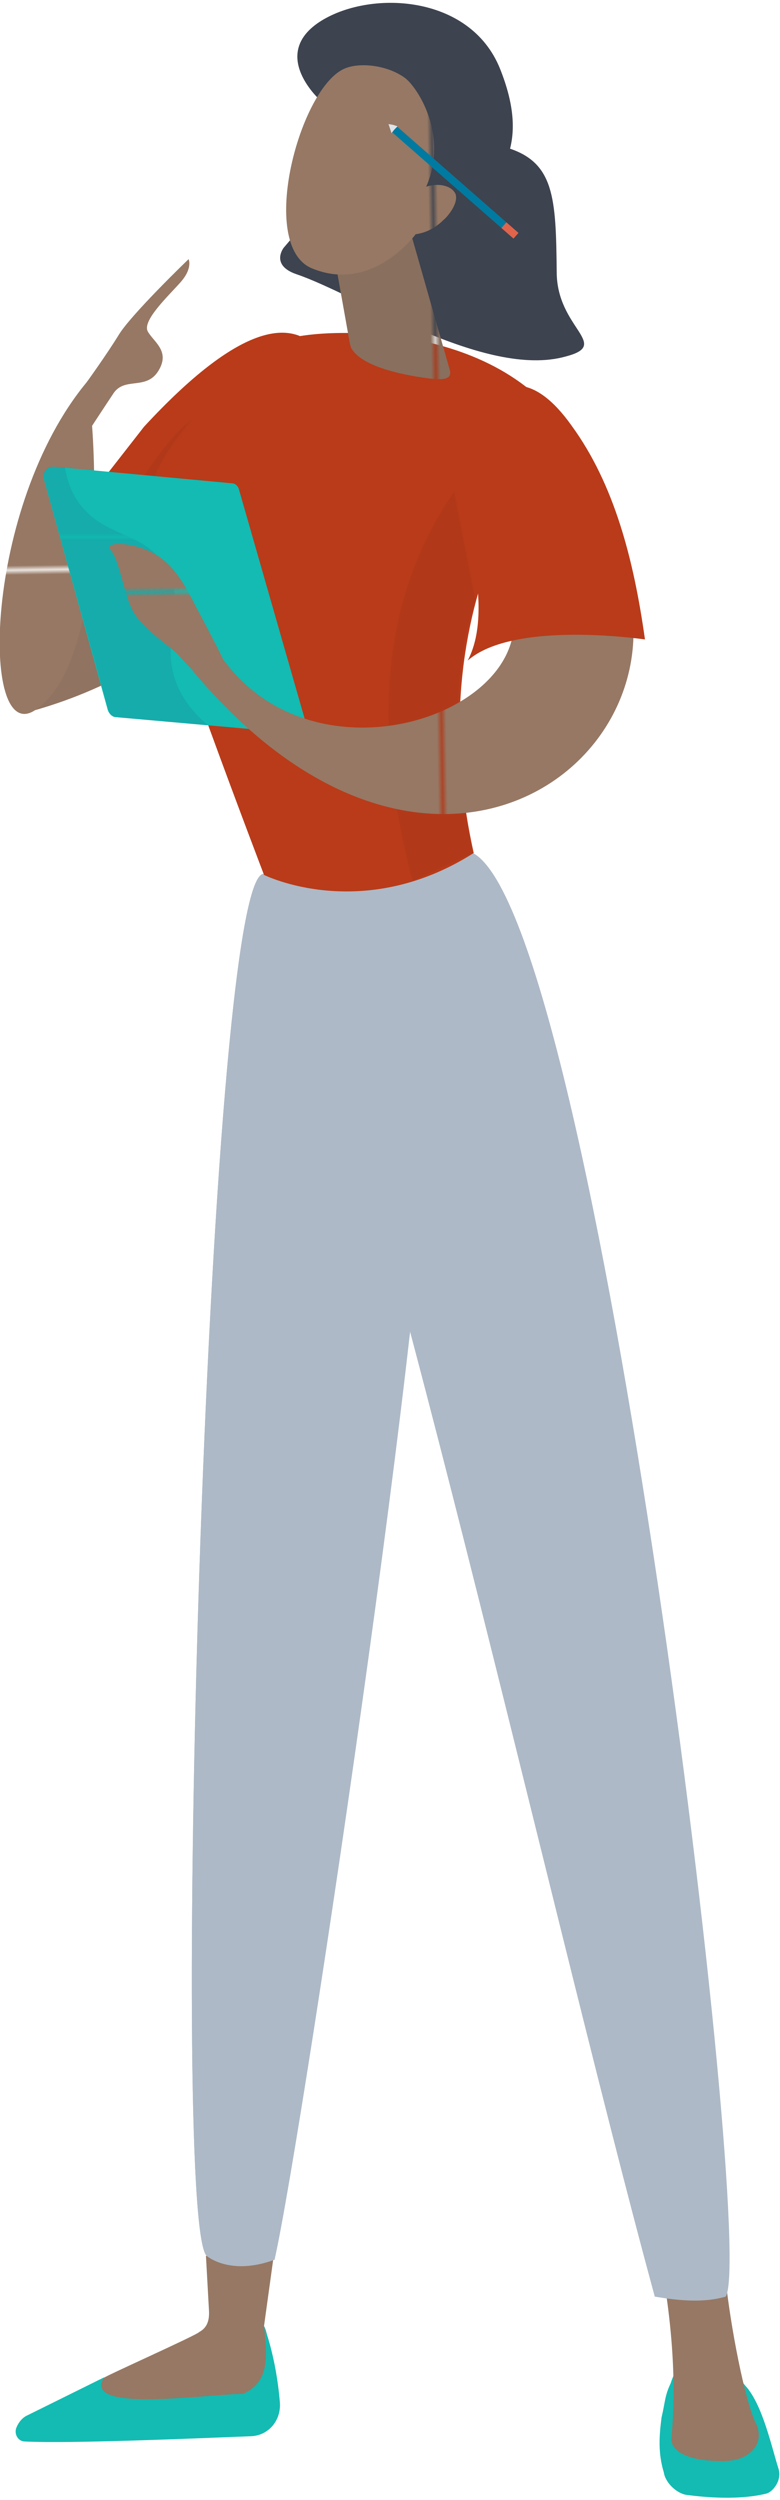 <!-- Generator: Adobe Illustrator 25.2.3, SVG Export Plug-In  --><svg xmlns="http://www.w3.org/2000/svg" xmlns:xlink="http://www.w3.org/1999/xlink" version="1.1" x="0px" y="0px" width="103px" height="330px" viewBox="0 0 103.4 330.6" style="overflow:visible;enable-background:new 0 0 103.4 330.6;" xml:space="preserve" aria-hidden="true">
<style type="text/css">
	.st0-60fa2c742253c{fill:none;}
	.st1-60fa2c742253c{fill:#292262;}
	.st2-60fa2c742253c{fill:#967864;}
	.st3-60fa2c742253c{fill:#13BBB2;}
	.st4-60fa2c742253c{fill:url(#SVGID_1_60fa2c742253c);}
	.st5-60fa2c742253c{fill:url(#SVGID_2_60fa2c742253c);}
	.st6-60fa2c742253c{fill:#ADB9C6;}
	.st7-60fa2c742253c{fill:url(#SVGID_3_60fa2c742253c);}
	.st8-60fa2c742253c{fill:#B93B19;}
	.st9-60fa2c742253c{opacity:5.000000e-02;fill:#1A2230;}
	.st10-60fa2c742253c{fill:url(#SVGID_4_60fa2c742253c);}
	.st11-60fa2c742253c{fill:url(#SVGID_5_60fa2c742253c);}
	.st12-60fa2c742253c{fill:#3D434F;}
	.st13-60fa2c742253c{fill:url(#SVGID_6_60fa2c742253c);}
	.st14-60fa2c742253c{opacity:0.1;fill:#1A2230;}
	.st15-60fa2c742253c{fill:url(#SVGID_7_60fa2c742253c);}
	.st16-60fa2c742253c{fill:none;stroke:#007AA0;stroke-miterlimit:10;}
	.st17-60fa2c742253c{fill:#8396A7;stroke:#E0644B;stroke-miterlimit:10;}
	.st18-60fa2c742253c{opacity:0.1;fill:url(#SVGID_8_60fa2c742253c);}
	.st19-60fa2c742253c{fill:#DEE3E8;}
	.st20-60fa2c742253c{fill:url(#SVGID_9_60fa2c742253c);}
	.st21-60fa2c742253c{fill:url(#SVGID_10_60fa2c742253c);}
	.st22-60fa2c742253c{fill:url(#SVGID_11_);}
	.st23-60fa2c742253c{fill:url(#SVGID_12_);}
	.st24-60fa2c742253c{fill:url(#SVGID_13_);}
	.st25-60fa2c742253c{fill:url(#SVGID_14_);}
	.st26-60fa2c742253c{fill:url(#SVGID_15_);}
	.st27-60fa2c742253c{fill:url(#SVGID_16_);}
	.st28-60fa2c742253c{fill:url(#SVGID_17_);}
	.st29-60fa2c742253c{opacity:0.1;fill:url(#SVGID_18_);}
	.st30-60fa2c742253c{fill:url(#SVGID_19_);}
	.st31-60fa2c742253c{fill:url(#SVGID_20_);}
</style>
<defs><linearGradient class="cerosgradient" data-cerosgradient="true" id="CerosGradient_idd89dc8422" gradientUnits="userSpaceOnUse" x1="50%" y1="100%" x2="50%" y2="0%"><stop offset="0%" stop-color="#d1d1d1"/><stop offset="100%" stop-color="#d1d1d1"/></linearGradient><linearGradient/>
	
		<pattern x="-3038.2" y="-3317.1" width="81.3" height="81.3" patternUnits="userSpaceOnUse" id="New_Pattern_Swatch_1760fa2c742253c" viewBox="0 -81.3 81.3 81.3" style="overflow:visible;">
		<g>
			<rect y="-81.3" class="st0-60fa2c742253c" width="81.3" height="81.3"/>
			<rect x="0" y="-81.3" class="st1-60fa2c742253c" width="81.3" height="81.3"/>
		</g>
	</pattern>
	
		<pattern x="-3038.2" y="-3317.1" width="115.2" height="115.2" patternUnits="userSpaceOnUse" id="New_Pattern_Swatch_860fa2c742253c" viewBox="0 -115.2 115.2 115.2" style="overflow:visible;">
		<g>
			<rect y="-115.2" class="st0-60fa2c742253c" width="115.2" height="115.2"/>
			<rect x="0" y="-115.2" class="st2-60fa2c742253c" width="115.2" height="115.2"/>
		</g>
	</pattern>
</defs>
<g>
	<path class="st3-60fa2c742253c" d="M87.7,320c-0.3,2.3-0.5,4.7,0.3,7.3c0.2,1.4,1.8,2.9,3.2,3c2.3,0.3,6.8,0.7,10.4-0.2c0.8-0.2,2.1-1.7,1.6-3.3   c-0.9-2.8-2.1-8.5-4.4-11c-4.3-5.3-8.2-5.6-9.9-0.3C88.1,317.2,88.2,317.9,87.7,320z"/>
	
		<pattern id="SVGID_1_60fa2c742253c" xlink:href="#New_Pattern_Swatch_860fa2c742253c" patternTransform="matrix(-0.618 9.963244e-03 9.963244e-03 0.618 -9669.978 -2020.415)">
	</pattern>
	<path class="st4-60fa2c742253c" d="M88.3,303.6c1.7,11.7,0.7,18.5,0.7,19.4c0.1,1.4,1.9,2.8,6.8,2.8c2.5,0,3.8-1,4.4-2c0.5-0.8,0.5-1.9,0.1-2.8   c-1.6-3.1-3.5-13.4-4.1-19.2C93.8,303.4,90.7,303.9,88.3,303.6z"/>
	
		<pattern id="SVGID_2_60fa2c742253c" xlink:href="#New_Pattern_Swatch_860fa2c742253c" patternTransform="matrix(-0.618 9.963244e-03 9.963244e-03 0.618 -9669.978 -2020.415)">
	</pattern>
	<path class="st5-60fa2c742253c" d="M36.3,298.5l-1.3,9.4c1.2,2.1,0.3,9.6-1.2,10.3c-2.5,1.2-25.4,2.7-20.1-3.4c0.3-0.3,12.4-5.7,12.7-6.1   c0.9-0.5,1.4-1.3,1.3-2.9l-0.4-7.2H36.3z"/>
	<path class="st6-60fa2c742253c" d="M63.5,113.6c-9.4,4.7-18.8,4.7-28.2,2c-7.7-5.7-12.9,178.3-7.9,183c0,0,3.1,2.7,9,0.5"/>
	<path class="st3-60fa2c742253c" d="M35,307.9c0,0,1.6,4,2.1,10.1c0.2,2.4-1.5,4.4-3.8,4.5c-7.7,0.3-24.1,1-30,0.7c-0.9,0-1.5-1-1.1-1.9l0,0   c0.3-0.7,0.8-1.3,1.5-1.6l10.1-5c-3.1,4.8,13.6,2.2,18.4,2.2C35.6,315.4,35.5,312.3,35,307.9z"/>
	<path class="st6-60fa2c742253c" d="M35.3,115.6c-7.7-5.7-12.9,178.3-7.9,183c0,0,3.1,2.7,9,0.5c3.7-16.3,22.9-145.3,20-154.9   c-2.7-8.7,12.5-5.6,7.2-30.6C54.1,118.3,44.7,118.3,35.3,115.6z"/>
	
		<pattern id="SVGID_3_60fa2c742253c" xlink:href="#New_Pattern_Swatch_860fa2c742253c" patternTransform="matrix(-0.618 9.963244e-03 9.963244e-03 0.618 -9669.978 -2020.415)">
	</pattern>
	<path class="st7-60fa2c742253c" d="M3,94.2c0,0,19-4.3,24.9-15.9s-16.1-9.9-16.1-9.9"/>
	<path class="st8-60fa2c742253c" d="M45.2,55.5c0,0-0.6-26.9-26.1,0.7L9.5,68.5c0,0,13.5,4.6,17.1,11.5L45.2,55.5z"/>
	<path class="st9-60fa2c742253c" d="M3,94.2c0,0,19-4.3,24.9-15.9c2.9-5.8,2.7-13.2,1.8-19.2c-0.5-3,0-6-4-3.9C21.5,57.2,12.1,74,12.1,74"/>
	<g>
		
			<pattern id="SVGID_4_60fa2c742253c" xlink:href="#New_Pattern_Swatch_860fa2c742253c" patternTransform="matrix(-0.618 9.963244e-03 9.963244e-03 0.618 -9669.978 -2020.415)">
		</pattern>
		<path class="st10-60fa2c742253c" d="M11.5,50.3c0,0,2.6-3.6,4.2-6.2c1.6-2.7,9.3-10.1,9.3-10.1s0.6,1.2-1.1,3.1c-1.7,1.9-5.1,5.1-4.3,6.5    c0.8,1.4,3,2.6,1.4,5.2c-1.6,2.6-4.4,0.8-5.9,2.9c-1.4,2.1-2.9,4.4-2.9,4.4L11.5,50.3z"/>
		
			<pattern id="SVGID_5_60fa2c742253c" xlink:href="#New_Pattern_Swatch_860fa2c742253c" patternTransform="matrix(-0.618 9.963244e-03 9.963244e-03 0.618 -9669.978 -2020.415)">
		</pattern>
		<path class="st11-60fa2c742253c" d="M12.2,56c0,0,2.6,31.2-7.6,37.8c-7.3,4.7-6.7-27.1,6.9-43.5S12.2,56,12.2,56z"/>
	</g>
	<g>
		<path class="st6-60fa2c742253c" d="M35.2,116.6C47.1,136.9,72.2,250.4,86.8,304c3.5,0.6,6.7,0.8,9.4,0c4.1-6.2-17-182.4-33.5-191.3    C52.4,115.4,43.8,121.4,35.2,116.6z"/>
	</g>
	<path class="st8-60fa2c742253c" d="M62.8,112.7C54.8,76.8,75,56.5,75,56.5C64.3,40.8,39,43.6,38.1,44.7c0,0-21.3,12.9-18.7,26.4   C21,79,35,115.6,35,115.6S48,122.1,62.8,112.7z"/>
	<path class="st9-60fa2c742253c" d="M62.7,112.7c-2.6-11.8-2.9-23.1,0.3-33.6l-2.8-14.3c-10.1,14.7-10.6,32.3-5.5,51.6L62.7,112.7z"/>
	<path class="st12-60fa2c742253c" d="M60.6,10.7c0,0,5.4,3.3,6,6.2c0.5,2.3-2.1,1.6,0.5,2.3c6.4,1.9,6.6,6.6,6.7,16.5c0,7.5,7.3,9.6,1.2,11.2   C64.3,49.9,47.3,38.7,39.3,36c-3.5-1.2-1.7-3.5-1.7-3.5l12.6-14.8L60.6,10.7z"/>
	
		<pattern id="SVGID_6_60fa2c742253c" xlink:href="#New_Pattern_Swatch_860fa2c742253c" patternTransform="matrix(-0.618 9.963244e-03 9.963244e-03 0.618 -9669.978 -2020.415)">
	</pattern>
	<path class="st13-60fa2c742253c" d="M54.3,30l5.3,18.6c0.5,1.6-1.4,1.4-3.5,1.1c-3.5-0.5-8-1.6-9.4-3.7c-0.2-0.2-0.2-0.5-0.3-0.7l-2.3-12.9   c-0.2-1,0.5-2,1.7-2.4l4.4-1.5C51.9,27.8,53.9,28.6,54.3,30z"/>
	<path class="st12-60fa2c742253c" d="M54.1,22.2c0,0,2.7-12.4-9.1-12L42.5,13c0,0-6.8-6-0.2-10.4c6.5-4.3,20-3.8,24,6.2c3.7,9.3,0.8,13.9-4,18.7   c-4.8,4.8-6.6,1.9-6.6,1.9s8.5-6.8,5.2-10.2c-2.3-2.5-6,3.3-6,3.3L54.1,22.2z"/>
	<path class="st14-60fa2c742253c" d="M54.3,30l5.3,18.6c0.5,1.6-1.4,1.4-3.5,1.1c-3.5-0.5-8-1.6-9.4-3.7c-0.2-0.2-0.2-0.5-0.3-0.7l-2.3-12.9   c-0.2-1,0.5-2,1.7-2.4l4.4-1.5C51.9,27.8,53.9,28.6,54.3,30z"/>
	
		<pattern id="SVGID_7_60fa2c742253c" xlink:href="#New_Pattern_Swatch_860fa2c742253c" patternTransform="matrix(-0.618 9.963244e-03 9.963244e-03 0.618 -9669.978 -2020.415)">
	</pattern>
	<path class="st15-60fa2c742253c" d="M55.1,30.7c0,0-5.7,7.9-13.8,4.5c-7.2-3.1-1.5-24.2,4.5-26.5c2-0.8,5.6-0.4,7.9,1.3c1.6,1.2,5.8,7.5,2.8,14.4   c1.9-0.6,3.5,0,3.9,1c0.4,1.3-1.2,3.1-1.6,3.4C57.3,30.3,55.8,30.6,55.1,30.7z"/>
	<g>
		<line class="st16-60fa2c742253c" x1="68.4" y1="30.9" x2="52.3" y2="16.8"/>
		<line class="st17-60fa2c742253c" x1="68.4" y1="30.9" x2="66.8" y2="29.5"/>
	</g>
	<g>
		<path class="st3-60fa2c742253c" d="M7.1,61.5l23.6,2.2c0.5,0,0.9,0.4,1,0.9l8.8,30.7c0.2,0.8-0.4,1.6-1.3,1.5l-23.8-2.1c-0.5,0-0.9-0.4-1.1-0.9    L5.8,63.1C5.6,62.3,6.2,61.5,7.1,61.5z"/>
		<pattern id="SVGID_8_60fa2c742253c" xlink:href="#New_Pattern_Swatch_1760fa2c742253c" patternTransform="matrix(-0.511 0 0 0.511 -9134.013 802.366)">
		</pattern>
		<path class="st18-60fa2c742253c" d="M22.8,88.1c-0.9-4.9,1.9-8.6-0.8-13.2c-2.7-4.7-7.4-3.9-10.9-7.8c-1.1-1.2-2.1-3-2.5-5.5l-1.5-0.1    c-0.8-0.1-1.5,0.7-1.3,1.5l8.6,30.8c0.1,0.5,0.6,0.8,1.1,0.9l12.1,1.1C24.4,93.1,23.2,90.4,22.8,88.1z"/>
	</g>
	<polygon class="st19-60fa2c742253c" points="51.5,16.1 52.1,16.2 52.7,16.4 52.3,16.8 51.9,17.3 51.7,16.7  "/>
	<g>
		<g>
			
				<pattern id="SVGID_9_60fa2c742253c" xlink:href="#New_Pattern_Swatch_860fa2c742253c" patternTransform="matrix(-0.618 9.963244e-03 9.963244e-03 0.618 -9669.978 -2020.415)">
			</pattern>
			<path class="st20-60fa2c742253c" d="M75.1,63.9c27.1,26.7-13.1,68.3-49.6,24.6c0.6,0.8,2-5.1,2.1-4.7c11,21.5,43.6,11.2,40.3-3.8     c-5.5-24.8-5.5-11.1-3-15.3C69.4,56.9,72.1,61,75.1,63.9z"/>
		</g>
		<path class="st8-60fa2c742253c" d="M59.8,60.3c0,0,6-18.3,16-4.2c5.6,7.7,8.2,17.6,9.7,28.3c0,0-17.4-2.6-23.5,2.8C65.4,80.7,62,69.9,59.8,60.3z    "/>
		
			<pattern id="SVGID_10_60fa2c742253c" xlink:href="#New_Pattern_Swatch_860fa2c742253c" patternTransform="matrix(-0.618 9.963244e-03 9.963244e-03 0.618 -9665.928 -2017.307)">
		</pattern>
		<path class="st21-60fa2c742253c" d="M30.2,88.4c0.1-0.1-2.8-5.7-4.1-8.1c-1.3-2.5-2.8-5.7-5.7-7.3c-2.9-1.6-6.8-1.6-5.7-0.4    c1.1,1.2,1.7,5.7,2.9,8c1.2,2.3,4.9,4.7,5.9,5.7c0.6,0.7,4.1,4.4,4.1,4.4L30.2,88.4z"/>
	</g>
</g>
</svg>